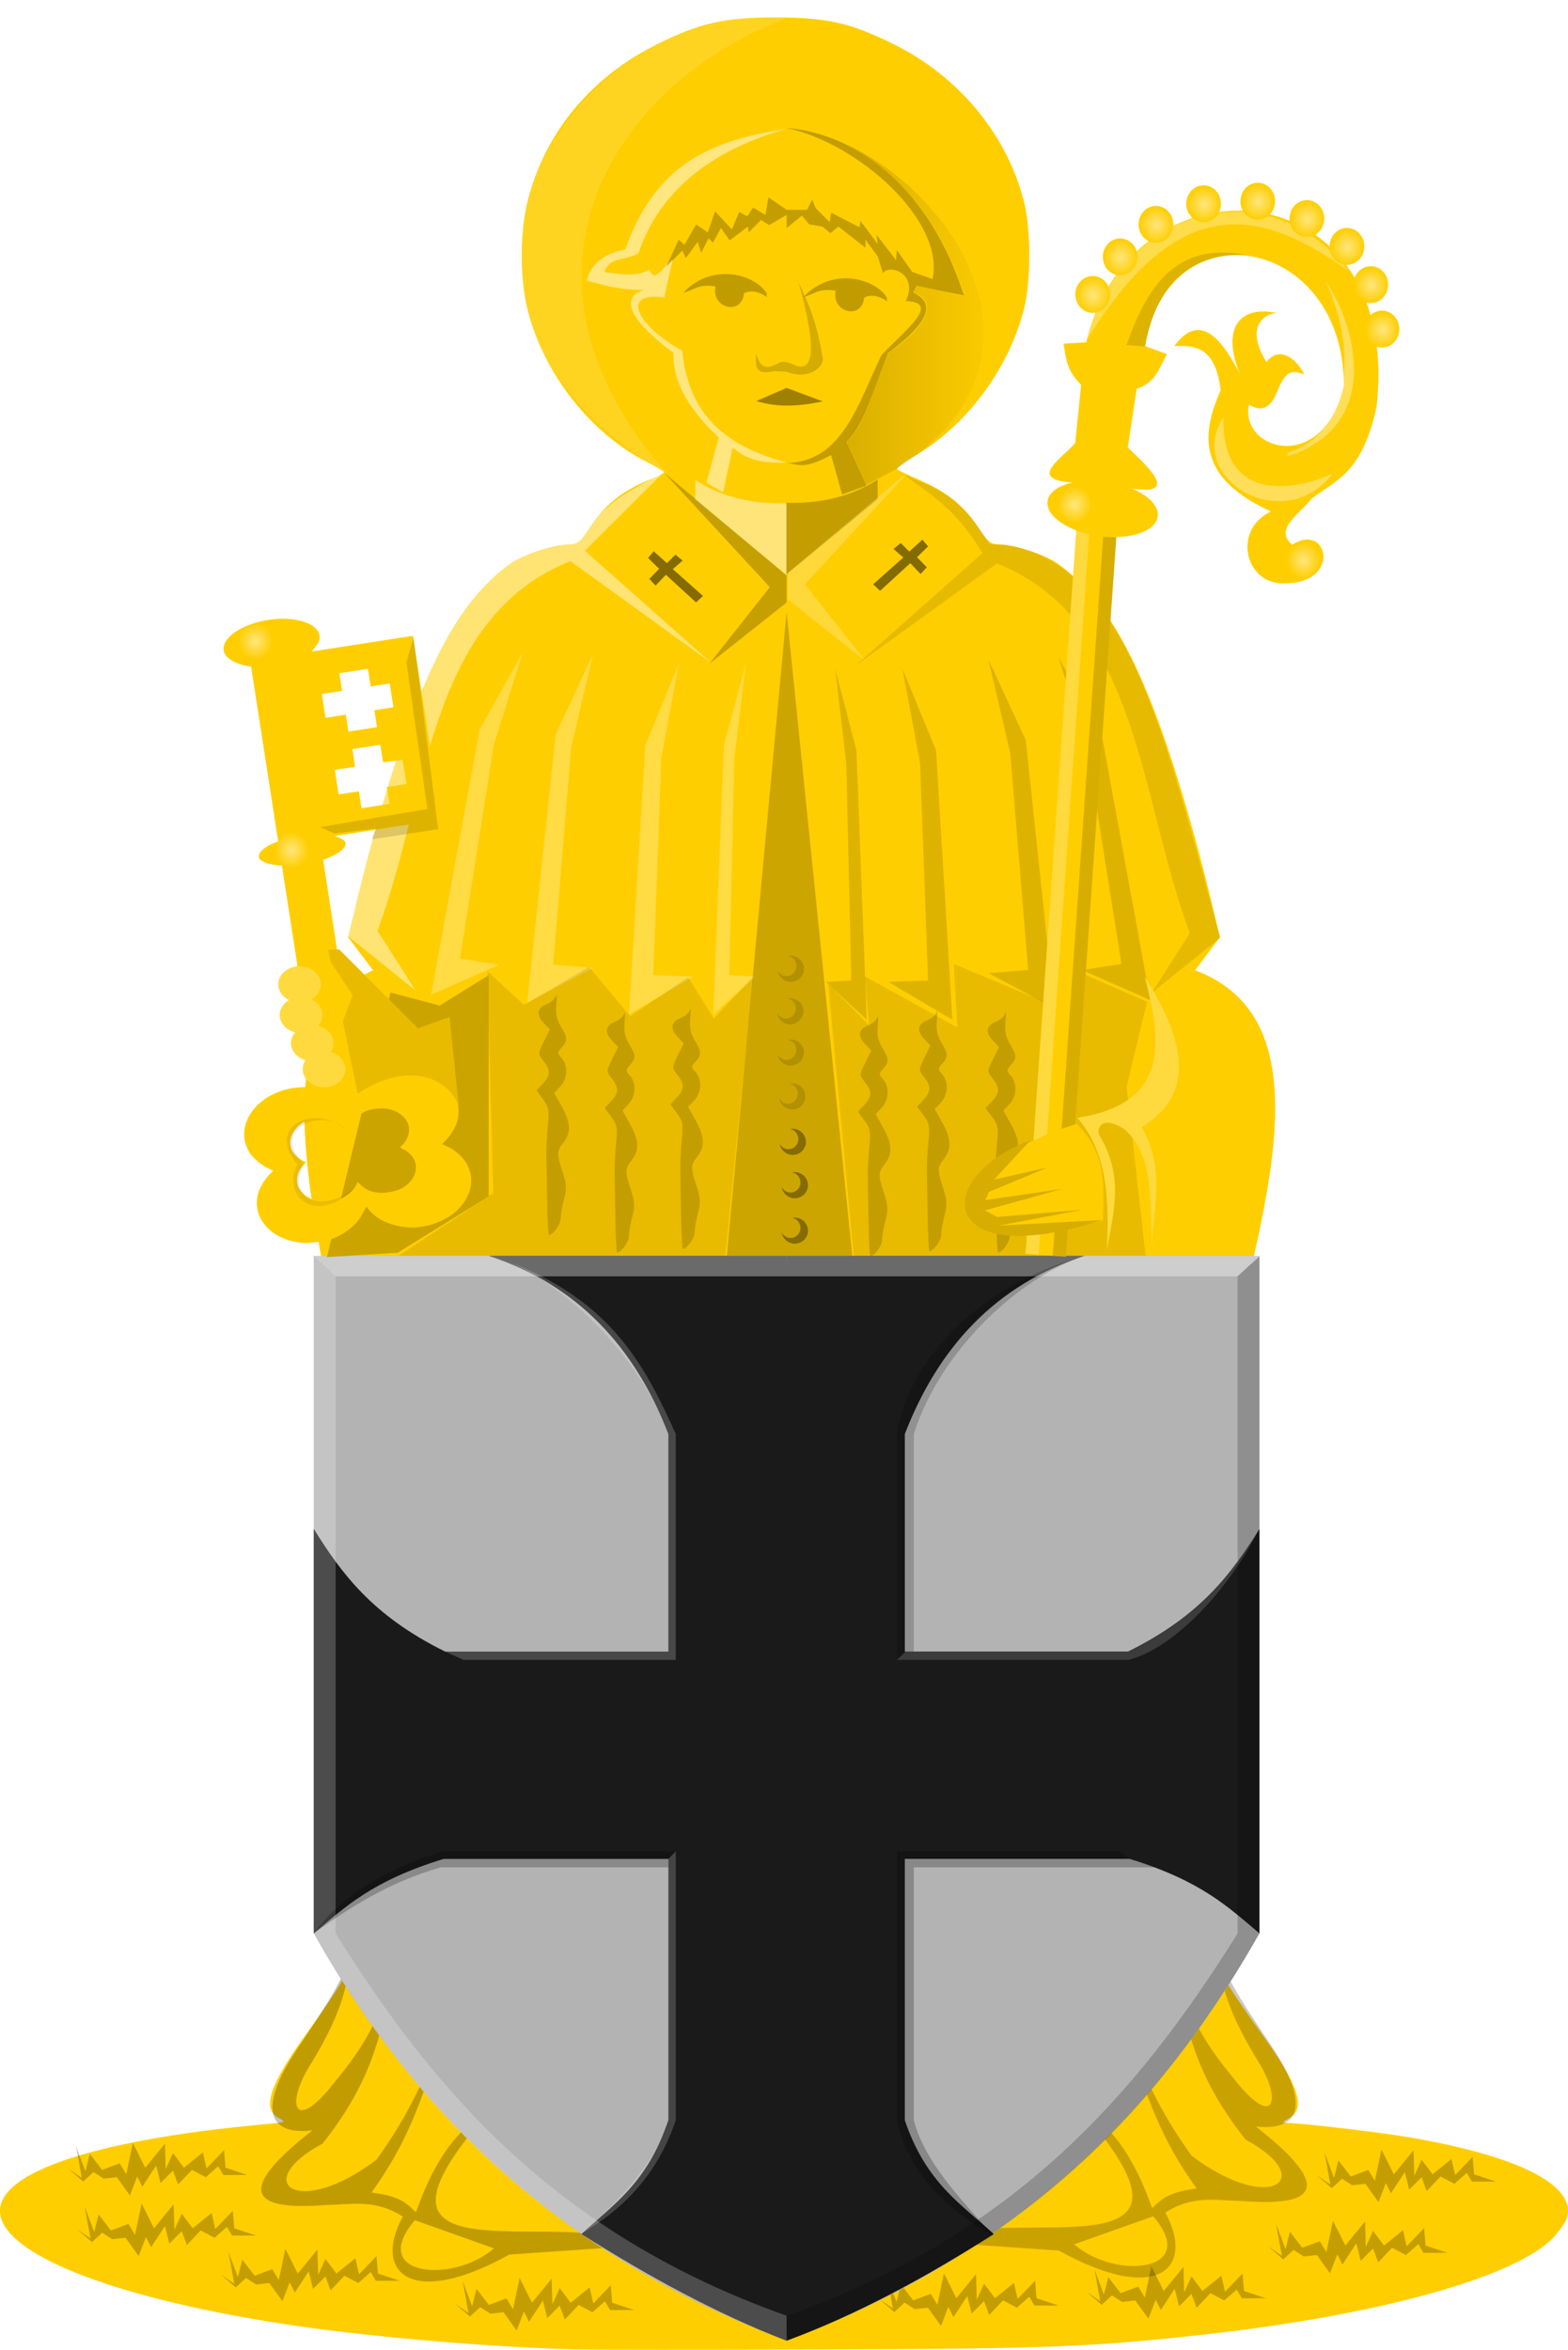 <?xml version="1.0" encoding="UTF-8" standalone="no"?>
<!-- Created with Inkscape (http://www.inkscape.org/) -->

<svg
   xmlns:dc="http://purl.org/dc/elements/1.1/"
   xmlns:cc="http://creativecommons.org/ns#"
   xmlns:rdf="http://www.w3.org/1999/02/22-rdf-syntax-ns#"
   xmlns:svg="http://www.w3.org/2000/svg"
   xmlns="http://www.w3.org/2000/svg"
   xmlns:xlink="http://www.w3.org/1999/xlink"
   xmlns:sodipodi="http://sodipodi.sourceforge.net/DTD/sodipodi-0.dtd"
   xmlns:inkscape="http://www.inkscape.org/namespaces/inkscape"
   width="542.687"
   height="812.852"
   id="svg5230"
   version="1.1"
   inkscape:version="0.48.4 r9939"
   sodipodi:docname="Nieuw document 38">
  <defs
     id="defs5232">
    <radialGradient
       r="6"
       fy="-465.013"
       fx="313.25"
       cy="-465.013"
       cx="313.25"
       gradientTransform="matrix(1,0,0,1.062,0,29.063)"
       gradientUnits="userSpaceOnUse"
       id="radialGradient5015-5"
       xlink:href="#linearGradient4557-41-5-4"
       inkscape:collect="always" />
    <linearGradient
       inkscape:collect="always"
       id="linearGradient4557-41-5-4">
      <stop
         style="stop-color:#ffffff;stop-opacity:1;"
         offset="0"
         id="stop4559-95-2-9" />
      <stop
         style="stop-color:#ffffff;stop-opacity:0;"
         offset="1"
         id="stop4561-5-3-0" />
    </linearGradient>
    <radialGradient
       r="6"
       fy="-465.013"
       fx="313.25"
       cy="-465.013"
       cx="313.25"
       gradientTransform="matrix(1,0,0,1.062,0,29.063)"
       gradientUnits="userSpaceOnUse"
       id="radialGradient5015"
       xlink:href="#linearGradient4557-41-5-0"
       inkscape:collect="always" />
    <linearGradient
       inkscape:collect="always"
       id="linearGradient4557-41-5-0">
      <stop
         style="stop-color:#ffffff;stop-opacity:1;"
         offset="0"
         id="stop4559-95-2-5" />
      <stop
         style="stop-color:#ffffff;stop-opacity:0;"
         offset="1"
         id="stop4561-5-3-9" />
    </linearGradient>
    <radialGradient
       r="6"
       fy="-465.013"
       fx="313.25"
       cy="-465.013"
       cx="313.25"
       gradientTransform="matrix(1,0,0,1.062,0,29.063)"
       gradientUnits="userSpaceOnUse"
       id="radialGradient4749-2"
       xlink:href="#linearGradient4557-41-5"
       inkscape:collect="always" />
    <linearGradient
       inkscape:collect="always"
       id="linearGradient4557-41-5">
      <stop
         style="stop-color:#ffffff;stop-opacity:1;"
         offset="0"
         id="stop4559-95-2" />
      <stop
         style="stop-color:#ffffff;stop-opacity:0;"
         offset="1"
         id="stop4561-5-3" />
    </linearGradient>
    <radialGradient
       r="6"
       fy="-465.013"
       fx="313.25"
       cy="-465.013"
       cx="313.25"
       gradientTransform="matrix(1,0,0,1.062,0,29.063)"
       gradientUnits="userSpaceOnUse"
       id="radialGradient4749"
       xlink:href="#linearGradient4557-41-4"
       inkscape:collect="always" />
    <linearGradient
       inkscape:collect="always"
       id="linearGradient4557-41-4">
      <stop
         style="stop-color:#ffffff;stop-opacity:1;"
         offset="0"
         id="stop4559-95-0" />
      <stop
         style="stop-color:#ffffff;stop-opacity:0;"
         offset="1"
         id="stop4561-5-8" />
    </linearGradient>
    <radialGradient
       inkscape:collect="always"
       xlink:href="#linearGradient4557-41"
       id="radialGradient4563-4"
       cx="313.25"
       cy="-465.013"
       fx="313.25"
       fy="-465.013"
       r="6"
       gradientTransform="matrix(1,0,0,1.062,0,29.063)"
       gradientUnits="userSpaceOnUse" />
    <linearGradient
       inkscape:collect="always"
       id="linearGradient4557-41">
      <stop
         style="stop-color:#ffffff;stop-opacity:1;"
         offset="0"
         id="stop4559-95" />
      <stop
         style="stop-color:#ffffff;stop-opacity:0;"
         offset="1"
         id="stop4561-5" />
    </linearGradient>
    <radialGradient
       inkscape:collect="always"
       xlink:href="#linearGradient4557-50"
       id="radialGradient4563-3"
       cx="313.25"
       cy="-465.013"
       fx="313.25"
       fy="-465.013"
       r="6"
       gradientTransform="matrix(1,0,0,1.062,0,29.063)"
       gradientUnits="userSpaceOnUse" />
    <linearGradient
       inkscape:collect="always"
       id="linearGradient4557-50">
      <stop
         style="stop-color:#ffffff;stop-opacity:1;"
         offset="0"
         id="stop4559-76" />
      <stop
         style="stop-color:#ffffff;stop-opacity:0;"
         offset="1"
         id="stop4561-7" />
    </linearGradient>
    <radialGradient
       inkscape:collect="always"
       xlink:href="#linearGradient4557-14"
       id="radialGradient4563-72"
       cx="313.25"
       cy="-465.013"
       fx="313.25"
       fy="-465.013"
       r="6"
       gradientTransform="matrix(1,0,0,1.062,0,29.063)"
       gradientUnits="userSpaceOnUse" />
    <linearGradient
       inkscape:collect="always"
       id="linearGradient4557-14">
      <stop
         style="stop-color:#ffffff;stop-opacity:1;"
         offset="0"
         id="stop4559-9" />
      <stop
         style="stop-color:#ffffff;stop-opacity:0;"
         offset="1"
         id="stop4561-90" />
    </linearGradient>
    <radialGradient
       inkscape:collect="always"
       xlink:href="#linearGradient4557-15"
       id="radialGradient4563-55"
       cx="313.25"
       cy="-465.013"
       fx="313.25"
       fy="-465.013"
       r="6"
       gradientTransform="matrix(1,0,0,1.062,0,29.063)"
       gradientUnits="userSpaceOnUse" />
    <linearGradient
       inkscape:collect="always"
       id="linearGradient4557-15">
      <stop
         style="stop-color:#ffffff;stop-opacity:1;"
         offset="0"
         id="stop4559-5" />
      <stop
         style="stop-color:#ffffff;stop-opacity:0;"
         offset="1"
         id="stop4561-84" />
    </linearGradient>
    <radialGradient
       inkscape:collect="always"
       xlink:href="#linearGradient4557-4"
       id="radialGradient4563-6"
       cx="313.25"
       cy="-465.013"
       fx="313.25"
       fy="-465.013"
       r="6"
       gradientTransform="matrix(1,0,0,1.062,0,29.063)"
       gradientUnits="userSpaceOnUse" />
    <linearGradient
       inkscape:collect="always"
       id="linearGradient4557-4">
      <stop
         style="stop-color:#ffffff;stop-opacity:1;"
         offset="0"
         id="stop4559-68" />
      <stop
         style="stop-color:#ffffff;stop-opacity:0;"
         offset="1"
         id="stop4561-9" />
    </linearGradient>
    <radialGradient
       inkscape:collect="always"
       xlink:href="#linearGradient4557-5"
       id="radialGradient4563-5"
       cx="313.25"
       cy="-465.013"
       fx="313.25"
       fy="-465.013"
       r="6"
       gradientTransform="matrix(1,0,0,1.062,0,29.063)"
       gradientUnits="userSpaceOnUse" />
    <linearGradient
       inkscape:collect="always"
       id="linearGradient4557-5">
      <stop
         style="stop-color:#ffffff;stop-opacity:1;"
         offset="0"
         id="stop4559-2" />
      <stop
         style="stop-color:#ffffff;stop-opacity:0;"
         offset="1"
         id="stop4561-1" />
    </linearGradient>
    <radialGradient
       inkscape:collect="always"
       xlink:href="#linearGradient4557-9"
       id="radialGradient4563-8"
       cx="313.25"
       cy="-465.013"
       fx="313.25"
       fy="-465.013"
       r="6"
       gradientTransform="matrix(1,0,0,1.062,0,29.063)"
       gradientUnits="userSpaceOnUse" />
    <linearGradient
       inkscape:collect="always"
       id="linearGradient4557-9">
      <stop
         style="stop-color:#ffffff;stop-opacity:1;"
         offset="0"
         id="stop4559-0" />
      <stop
         style="stop-color:#ffffff;stop-opacity:0;"
         offset="1"
         id="stop4561-00" />
    </linearGradient>
    <radialGradient
       inkscape:collect="always"
       xlink:href="#linearGradient4557-1"
       id="radialGradient4563-78"
       cx="313.25"
       cy="-465.013"
       fx="313.25"
       fy="-465.013"
       r="6"
       gradientTransform="matrix(1,0,0,1.062,0,29.063)"
       gradientUnits="userSpaceOnUse" />
    <linearGradient
       inkscape:collect="always"
       id="linearGradient4557-1">
      <stop
         style="stop-color:#ffffff;stop-opacity:1;"
         offset="0"
         id="stop4559-6" />
      <stop
         style="stop-color:#ffffff;stop-opacity:0;"
         offset="1"
         id="stop4561-0" />
    </linearGradient>
    <radialGradient
       inkscape:collect="always"
       xlink:href="#linearGradient4557-6"
       id="radialGradient4563-7"
       cx="313.25"
       cy="-465.013"
       fx="313.25"
       fy="-465.013"
       r="6"
       gradientTransform="matrix(1,0,0,1.062,0,29.063)"
       gradientUnits="userSpaceOnUse" />
    <linearGradient
       inkscape:collect="always"
       id="linearGradient4557-6">
      <stop
         style="stop-color:#ffffff;stop-opacity:1;"
         offset="0"
         id="stop4559-7" />
      <stop
         style="stop-color:#ffffff;stop-opacity:0;"
         offset="1"
         id="stop4561-8" />
    </linearGradient>
    <filter
       color-interpolation-filters="sRGB"
       inkscape:collect="always"
       id="filter4430">
      <feGaussianBlur
         inkscape:collect="always"
         stdDeviation="2.507"
         id="feGaussianBlur4432" />
    </filter>
    <linearGradient
       inkscape:collect="always"
       xlink:href="#linearGradient4400"
       id="linearGradient4406"
       x1="-827.315"
       y1="125.863"
       x2="-751.821"
       y2="125.863"
       gradientUnits="userSpaceOnUse"
       gradientTransform="translate(1151.075,22.681)" />
    <linearGradient
       inkscape:collect="always"
       id="linearGradient4400">
      <stop
         style="stop-color:#000000;stop-opacity:1;"
         offset="0"
         id="stop4402" />
      <stop
         style="stop-color:#000000;stop-opacity:0;"
         offset="1"
         id="stop4404" />
    </linearGradient>
  </defs>
  <sodipodi:namedview
     id="base"
     pagecolor="#ffffff"
     bordercolor="#666666"
     borderopacity="1.0"
     inkscape:pageopacity="0.0"
     inkscape:pageshadow="2"
     inkscape:zoom="0.49497475"
     inkscape:cx="381.04372"
     inkscape:cy="253.06591"
     inkscape:document-units="px"
     inkscape:current-layer="layer1"
     showgrid="false"
     fit-margin-top="0"
     fit-margin-left="0"
     fit-margin-right="0"
     fit-margin-bottom="0"
     inkscape:window-width="1600"
     inkscape:window-height="837"
     inkscape:window-x="-8"
     inkscape:window-y="-8"
     inkscape:window-maximized="1" />
  <g
     inkscape:label="Laag 1"
     inkscape:groupmode="layer"
     id="layer1"
     transform="translate(-51.514,-43.079)">
    <path
       style="fill:#ffce00;fill-opacity:1"
       d="m 250.861,855.816 c -31.139,-0.806 -73.965,-4.549 -102,-8.914 -56.223,-8.755 -93.581,-22.951 -97.079,-36.89 -3.663,-14.593 30.396,-26.54 91.522,-32.104 7.025,-0.639 7.298,-0.753 4.866,-2.028 -6.23,-3.264 -3.559,-11.347 9.911,-30 4.406,-6.101 9.187,-13.1 10.626,-15.555 l 2.616,-4.464 4.649,-173.566 c -7.133,-64.959 -41.747,-152.403 4.649,-173.566 l -4.32,-5.721 -4.319,-5.721 3.297,-13.658 c 4.378,-18.133 10.388,-39.137 15.066,-52.658 11.656,-33.681 22.442,-51.739 37.431,-62.667 4.435,-3.233 14.992,-6.798 20.44,-6.902 3.335,-0.064 3.99,-0.595 7.707,-6.25 4.707,-7.161 10.877,-12.148 19.398,-15.68 3.317,-1.375 6.031,-2.725 6.032,-3 3e-4,-0.275 -2.847,-1.972 -6.328,-3.772 -19.107,-9.879 -35.005,-30.065 -40.74,-51.728 -2.938,-11.095 -2.938,-27.905 0,-39 6.191,-23.384 21.875,-42.221 44.576,-53.536 14.832,-7.393 23.759,-9.4 41.5,-9.33 17.538,0.07 25.605,1.919 40.5,9.285 22.578,11.165 39.216,31.306 45.088,54.581 2.405,9.533 2.391,27.563 -0.029,37 -5.344,20.842 -19.891,40.352 -37.958,50.907 -3.678,2.149 -6.331,4.206 -5.894,4.572 0.436,0.366 3.824,1.982 7.527,3.593 9.436,4.103 15.477,8.92 20.203,16.109 3.717,5.655 4.373,6.186 7.707,6.25 5.449,0.104 16.006,3.669 20.441,6.902 14.779,10.775 25.848,29.117 36.914,61.167 5.176,14.99 11.089,35.542 15.584,54.158 l 3.297,13.658 -4.319,5.721 -4.319,5.721 c 55.288,20.654 12.146,109.451 4.651,173.571 l 4.651,173.571 2.613,4.459 c 1.437,2.453 6.218,9.45 10.623,15.551 13.523,18.725 16.126,26.673 9.854,30.08 -2.276,1.237 -2.363,1.439 -0.634,1.491 6.192,0.185 32.002,3.229 42.351,4.995 37.678,6.429 57.524,16.424 54.728,27.565 -0.356,1.418 -2.465,4.551 -4.688,6.962 -12.526,13.589 -59.811,26.83 -119.892,33.573 -39.372,4.419 -55.386,5.054 -133.5,5.296 -41.25,0.128 -79.5,0.116 -85,-0.026 z"
       id="path3811"
       inkscape:connector-curvature="0"
       sodipodi:nodetypes="csssssscccccssscsscssssssscscsssssscccccssssscssscc" />
    <path
       style="fill:#ffffff;fill-opacity:0.476;stroke:none"
       d="m 292.147,209.15 0,6.786 31.614,26.071 0,-24.821 c -14.398,0.355 -23.843,-3.183 -31.614,-8.036 z"
       id="path3813"
       inkscape:connector-curvature="0"
       sodipodi:nodetypes="ccccc" />
    <path
       style="fill:#000000;fill-opacity:0.231;stroke:none"
       d="m 355.275,208.972 0,6.786 -31.614,26.071 0,-24.821 c 14.398,0.355 23.843,-3.183 31.614,-8.036 z"
       id="path3813-0"
       inkscape:connector-curvature="0"
       sodipodi:nodetypes="ccccc" />
    <path
       style="fill:#000000;fill-opacity:0.226;stroke:none"
       d="m 281.334,206.564 36.618,39.648 -20.961,26.517 26.769,-21.213 0,-9.344 z"
       id="path3833"
       inkscape:connector-curvature="0" />
    <path
       style="fill:#ffffff;fill-opacity:0.226;stroke:none"
       d="m 366.692,205.554 -36.618,39.648 20.961,26.517 -26.769,-21.213 0,-9.344 z"
       id="path3833-9"
       inkscape:connector-curvature="0" />
    <path
       style="fill:#ffffff;fill-opacity:0.453;stroke:none"
       d="m 281.334,206.312 c -9.828,5.994 -19.336,8.474 -30.052,24.244 -49.351,0.347 -63.052,72.596 -79.671,136.095 l 23.75,19.107 -13.214,-20.714 c 17.592,-46.532 17.257,-108.083 66.786,-127.857 l 48.929,35.357 -43.929,-38.929 z"
       id="path3853"
       inkscape:connector-curvature="0"
       sodipodi:nodetypes="ccccccccc" />
    <path
       style="fill:#000000;fill-opacity:0.099;stroke:none"
       d="m 364.135,207.124 c 9.337,4.358 18.426,5.44 30.052,24.244 47.812,0.347 61.737,72.596 79.671,136.095 l -23.75,19.107 13.214,-20.714 C 445.731,319.323 446.066,257.772 396.537,237.998 l -48.929,35.357 43.929,-38.929 c -9.134,-15.461 -18.268,-20.455 -27.402,-27.303 z"
       id="path3853-4"
       inkscape:connector-curvature="0"
       sodipodi:nodetypes="ccccccccc" />
    <path
       style="fill:#000000;fill-opacity:0.481;stroke:none"
       d="m 277.772,233.793 -1.964,2.321 3.839,3.75 -3.393,3.482 2.143,2.321 3.571,-3.75 10.446,9.554 2.411,-2.232 -10.446,-9.286 3.393,-2.946 -2.5,-2.054 -2.946,2.946 z"
       id="path3873"
       inkscape:connector-curvature="0" />
    <path
       style="fill:#000000;fill-opacity:0.481;stroke:none"
       d="m 370.763,229.775 1.964,2.321 -3.839,3.75 3.393,3.482 -2.143,2.321 -3.571,-3.75 -10.446,9.554 -2.411,-2.232 10.446,-9.286 -3.393,-2.946 2.5,-2.054 2.946,2.946 z"
       id="path3873-8"
       inkscape:connector-curvature="0" />
    <path
       style="fill:#ffffff;fill-opacity:0.269;stroke:none"
       d="m 232.504,268.615 -15,26.786 -16.786,91.786 23.571,-10.357 -13.571,-2.143 11.786,-74.286 z"
       id="path3893"
       inkscape:connector-curvature="0" />
    <path
       style="fill:#ffffff;fill-opacity:0.269;stroke:none"
       d="m 256.757,269.374 -12.946,27.836 -9.846,92.787 22.727,-12.098 -13.694,-1.118 6.174,-74.961 z"
       id="path3893-8"
       inkscape:connector-curvature="0"
       inkscape:transform-center-x="2.1428571"
       inkscape:transform-center-y="13.571429" />
    <path
       style="fill:#ffffff;fill-opacity:0.269;stroke:none"
       d="m 286.518,272.492 -11.674,28.394 -5.639,93.137 22.157,-13.113 -13.731,-0.497 2.777,-75.164 z"
       id="path3893-2"
       inkscape:connector-curvature="0" />
    <path
       style="fill:#ffffff;fill-opacity:0.269;stroke:none"
       d="m 309.692,272.485 -7.665,28.403 -3.66,93.142 14.57,-13.132 -9.034,-0.486 1.787,-75.166 z"
       id="path3893-4"
       inkscape:connector-curvature="0" />
    <path
       style="fill:#000000;fill-opacity:0.132;stroke:none"
       d="m 417.845,270.46 15,26.786 16.786,91.786 -23.571,-10.357 13.571,-2.143 -11.786,-74.286 z"
       id="path3893-5"
       inkscape:connector-curvature="0" />
    <path
       style="fill:#000000;fill-opacity:0.132;stroke:none"
       d="m 393.592,271.22 12.946,27.836 9.846,92.787 -22.727,-12.098 13.694,-1.118 -6.174,-74.961 z"
       id="path3893-8-1"
       inkscape:connector-curvature="0"
       inkscape:transform-center-x="-2.1428571"
       inkscape:transform-center-y="13.571429" />
    <path
       style="fill:#000000;fill-opacity:0.132;stroke:none"
       d="m 363.832,274.338 11.674,28.394 5.639,93.137 -22.157,-13.113 13.731,-0.497 -2.777,-75.164 z"
       id="path3893-2-7"
       inkscape:connector-curvature="0" />
    <path
       style="fill:#000000;fill-opacity:0.132;stroke:none"
       d="m 340.545,274.331 7.399,28.403 3.533,93.142 -14.065,-13.132 8.72,-0.486 -1.725,-75.166 z"
       id="path3893-4-1"
       inkscape:connector-curvature="0" />
    <path
       style="fill:#000000;fill-opacity:0.203;stroke:none"
       d="m 303.052,477.538 20.708,-222.739 22.728,222.739 c 0,0 -86.873,0 -43.437,0 z"
       id="path3959"
       inkscape:connector-curvature="0" />
    <path
       style="fill:#000000;fill-opacity:0.132"
       d="m 324.4,382.664 c -1.041,-0.199 -1.867,-0.661 -2.577,-1.442 -0.449,-0.494 -0.719,-0.941 -0.917,-1.521 -0.135,-0.393 -0.23,-0.779 -0.193,-0.779 0.008,0 0.091,0.121 0.182,0.269 0.091,0.148 0.333,0.432 0.538,0.631 0.678,0.66 1.584,1 2.503,0.94 0.915,-0.06 1.632,-0.4 2.27,-1.076 1.002,-1.062 1.251,-2.578 0.642,-3.904 -0.428,-0.932 -1.28,-1.668 -2.196,-1.897 -0.148,-0.037 -0.27,-0.083 -0.27,-0.101 0,-0.019 0.123,-0.05 0.273,-0.069 0.914,-0.115 1.884,0.074 2.751,0.536 1.064,0.568 1.904,1.638 2.23,2.841 0.095,0.35 0.118,0.573 0.118,1.119 0,0.546 -0.024,0.77 -0.118,1.119 -0.326,1.203 -1.166,2.273 -2.23,2.841 -0.948,0.506 -2.014,0.68 -3.006,0.491 z"
       id="path4001-2"
       inkscape:connector-curvature="0" />
    <path
       style="fill:#000000;fill-opacity:0.132"
       d="m 324.174,397.353 c -1.041,-0.199 -1.867,-0.661 -2.577,-1.442 -0.449,-0.494 -0.719,-0.941 -0.917,-1.521 -0.135,-0.393 -0.23,-0.779 -0.193,-0.779 0.008,0 0.091,0.121 0.182,0.269 0.091,0.148 0.333,0.432 0.538,0.631 0.678,0.66 1.584,1 2.503,0.94 0.915,-0.06 1.632,-0.4 2.27,-1.076 1.002,-1.062 1.251,-2.578 0.642,-3.904 -0.428,-0.932 -1.28,-1.668 -2.196,-1.897 -0.148,-0.037 -0.27,-0.083 -0.27,-0.101 0,-0.019 0.123,-0.05 0.273,-0.069 0.914,-0.115 1.884,0.074 2.751,0.536 1.064,0.568 1.904,1.638 2.23,2.841 0.095,0.35 0.118,0.573 0.118,1.119 0,0.546 -0.024,0.77 -0.118,1.119 -0.326,1.203 -1.166,2.273 -2.23,2.841 -0.948,0.506 -2.014,0.68 -3.006,0.491 z"
       id="path4001-2-7"
       inkscape:connector-curvature="0" />
    <path
       style="fill:#000000;fill-opacity:0.132"
       d="m 324.353,411.639 c -1.041,-0.199 -1.867,-0.661 -2.577,-1.442 -0.449,-0.494 -0.719,-0.941 -0.917,-1.521 -0.135,-0.393 -0.23,-0.779 -0.193,-0.779 0.008,0 0.091,0.121 0.182,0.269 0.091,0.148 0.333,0.432 0.538,0.631 0.678,0.66 1.584,1 2.503,0.94 0.915,-0.06 1.632,-0.4 2.27,-1.076 1.002,-1.062 1.251,-2.578 0.642,-3.904 -0.428,-0.932 -1.28,-1.668 -2.196,-1.897 -0.148,-0.037 -0.27,-0.083 -0.27,-0.101 0,-0.019 0.123,-0.05 0.273,-0.069 0.914,-0.115 1.884,0.074 2.751,0.536 1.064,0.568 1.904,1.638 2.23,2.841 0.095,0.35 0.118,0.573 0.118,1.119 0,0.546 -0.024,0.77 -0.118,1.119 -0.326,1.203 -1.166,2.273 -2.23,2.841 -0.948,0.506 -2.014,0.68 -3.006,0.491 z"
       id="path4001-2-6"
       inkscape:connector-curvature="0" />
    <path
       style="fill:#000000;fill-opacity:0.132"
       d="m 324.889,426.818 c -1.041,-0.199 -1.867,-0.661 -2.577,-1.442 -0.449,-0.494 -0.719,-0.941 -0.917,-1.521 -0.135,-0.393 -0.23,-0.779 -0.193,-0.779 0.008,0 0.091,0.121 0.182,0.269 0.091,0.148 0.333,0.432 0.538,0.631 0.678,0.66 1.584,1 2.503,0.94 0.915,-0.06 1.632,-0.4 2.27,-1.076 1.002,-1.062 1.251,-2.578 0.642,-3.904 -0.428,-0.932 -1.28,-1.668 -2.196,-1.897 -0.148,-0.037 -0.27,-0.083 -0.27,-0.101 0,-0.019 0.123,-0.05 0.273,-0.069 0.914,-0.115 1.884,0.074 2.751,0.536 1.064,0.568 1.904,1.638 2.23,2.841 0.095,0.35 0.118,0.573 0.118,1.119 0,0.546 -0.024,0.77 -0.118,1.119 -0.326,1.203 -1.166,2.273 -2.23,2.841 -0.948,0.506 -2.014,0.68 -3.006,0.491 z"
       id="path4001-2-1"
       inkscape:connector-curvature="0" />
    <path
       style="fill:#000000;fill-opacity:0.349"
       d="m 325.067,442.532 c -1.041,-0.199 -1.867,-0.661 -2.577,-1.442 -0.449,-0.494 -0.719,-0.941 -0.917,-1.521 -0.135,-0.393 -0.23,-0.779 -0.193,-0.779 0.008,0 0.091,0.121 0.182,0.269 0.091,0.148 0.333,0.432 0.538,0.631 0.678,0.66 1.584,1 2.503,0.94 0.915,-0.06 1.632,-0.4 2.27,-1.076 1.002,-1.062 1.251,-2.578 0.642,-3.904 -0.428,-0.932 -1.28,-1.668 -2.196,-1.897 -0.148,-0.037 -0.27,-0.083 -0.27,-0.101 0,-0.019 0.123,-0.05 0.273,-0.069 0.914,-0.115 1.884,0.074 2.751,0.536 1.064,0.568 1.904,1.638 2.23,2.841 0.095,0.35 0.118,0.573 0.118,1.119 0,0.546 -0.024,0.77 -0.118,1.119 -0.326,1.203 -1.166,2.273 -2.23,2.841 -0.948,0.506 -2.014,0.68 -3.006,0.491 z"
       id="path4001-2-4"
       inkscape:connector-curvature="0" />
    <path
       style="fill:#000000;fill-opacity:0.349"
       d="m 325.782,457.532 c -1.041,-0.199 -1.867,-0.661 -2.577,-1.442 -0.449,-0.494 -0.719,-0.941 -0.917,-1.521 -0.135,-0.393 -0.23,-0.779 -0.193,-0.779 0.008,0 0.091,0.121 0.182,0.269 0.091,0.148 0.333,0.432 0.538,0.631 0.678,0.66 1.584,1 2.503,0.94 0.915,-0.06 1.632,-0.4 2.27,-1.076 1.002,-1.062 1.251,-2.578 0.642,-3.904 -0.428,-0.932 -1.28,-1.668 -2.196,-1.897 -0.148,-0.037 -0.27,-0.083 -0.27,-0.101 0,-0.019 0.123,-0.05 0.273,-0.069 0.914,-0.115 1.884,0.074 2.751,0.536 1.064,0.568 1.904,1.638 2.23,2.841 0.095,0.35 0.118,0.573 0.118,1.119 0,0.546 -0.024,0.77 -0.118,1.119 -0.326,1.203 -1.166,2.273 -2.23,2.841 -0.948,0.506 -2.014,0.68 -3.006,0.491 z"
       id="path4001-2-2"
       inkscape:connector-curvature="0" />
    <path
       style="fill:#000000;fill-opacity:0.349"
       d="m 325.782,473.246 c -1.041,-0.199 -1.867,-0.661 -2.577,-1.442 -0.449,-0.494 -0.719,-0.941 -0.917,-1.521 -0.135,-0.393 -0.23,-0.779 -0.193,-0.779 0.008,0 0.091,0.121 0.182,0.269 0.091,0.148 0.333,0.432 0.538,0.631 0.678,0.66 1.584,1 2.503,0.94 0.915,-0.06 1.632,-0.4 2.27,-1.076 1.002,-1.062 1.251,-2.578 0.642,-3.904 -0.428,-0.932 -1.28,-1.668 -2.196,-1.897 -0.148,-0.037 -0.27,-0.083 -0.27,-0.101 0,-0.019 0.123,-0.05 0.273,-0.069 0.914,-0.115 1.884,0.074 2.751,0.536 1.064,0.568 1.904,1.638 2.23,2.841 0.095,0.35 0.118,0.573 0.118,1.119 0,0.546 -0.024,0.77 -0.118,1.119 -0.326,1.203 -1.166,2.273 -2.23,2.841 -0.948,0.506 -2.014,0.68 -3.006,0.491 z"
       id="path4001-2-3"
       inkscape:connector-curvature="0" />
    <path
       style="fill:#000000;fill-opacity:0.09;stroke:none"
       d="m 220.22,379.048 2.02,76.772 -32.83,21.718 258.599,0 -6.566,-58.589 7.071,-29.294 -32.325,-14.142 0.505,15.657 -35.103,-14.647 1.263,21.971 -32.072,-17.678 1.515,16.92 -14.142,-14.395 8.839,94.197 -44.447,0 9.596,-96.47 -13.568,14.332 -8.929,-14.286 -20,13.571 -14.286,-17.143 -22.5,13.214 z"
       id="path4074"
       inkscape:connector-curvature="0" />
    <path
       style="fill:#000000;fill-opacity:0.16"
       d="m 240.874,458.536 c -0.102,-6.463 -0.225,-13.551 -0.273,-15.751 -0.048,-2.2 0.187,-6.779 0.521,-10.175 0.532,-5.405 0.325,-6.558 -1.659,-9.242 l -2.267,-3.066 2.182,-2.323 c 2.693,-2.866 2.747,-4.706 0.231,-7.904 -1.938,-2.464 -1.937,-2.508 0.129,-6.684 l 2.08,-4.203 -2.255,-2.4 c -2.625,-2.794 -2.125,-5.125 1.388,-6.46 1.343,-0.511 2.69,-1.741 2.994,-2.735 0.304,-0.994 0.362,0.245 0.129,2.753 -0.309,3.327 0.105,5.429 1.531,7.774 2.383,3.919 2.427,4.987 0.3,7.337 -1.54,1.702 -1.54,1.956 0,3.657 2.287,2.527 2.071,7.1 -0.464,9.798 l -2.119,2.255 2.619,4.685 c 3.107,5.559 3.28,9.031 0.619,12.433 -2.4,3.069 -2.425,3.825 -0.334,10.217 1.384,4.231 1.468,5.831 0.5,9.452 -0.641,2.398 -1.166,5.408 -1.166,6.69 0,1.961 -2.659,5.639 -4.079,5.641 -0.232,4.3e-4 -0.505,-5.287 -0.607,-11.75 z"
       id="path4080"
       inkscape:connector-curvature="0" />
    <path
       style="fill:#000000;fill-opacity:0.16"
       d="m 264.498,464.628 c -0.102,-6.463 -0.225,-13.551 -0.273,-15.751 -0.048,-2.2 0.187,-6.779 0.521,-10.175 0.532,-5.405 0.325,-6.558 -1.659,-9.242 l -2.267,-3.066 2.182,-2.323 c 2.693,-2.866 2.747,-4.706 0.231,-7.904 -1.938,-2.464 -1.937,-2.508 0.129,-6.684 l 2.08,-4.203 -2.255,-2.4 c -2.625,-2.794 -2.125,-5.125 1.388,-6.46 1.343,-0.511 2.69,-1.741 2.994,-2.735 0.304,-0.994 0.362,0.245 0.129,2.753 -0.309,3.327 0.105,5.429 1.531,7.774 2.383,3.919 2.427,4.987 0.3,7.337 -1.54,1.702 -1.54,1.956 0,3.657 2.287,2.527 2.071,7.1 -0.464,9.798 l -2.119,2.255 2.619,4.685 c 3.107,5.559 3.28,9.031 0.619,12.433 -2.4,3.069 -2.425,3.825 -0.334,10.217 1.384,4.231 1.468,5.831 0.5,9.452 -0.641,2.398 -1.166,5.408 -1.166,6.69 0,1.961 -2.659,5.639 -4.079,5.641 -0.232,4.3e-4 -0.505,-5.287 -0.607,-11.75 z"
       id="path4080-2"
       inkscape:connector-curvature="0" />
    <path
       style="fill:#000000;fill-opacity:0.16"
       d="m 287.227,463.365 c -0.102,-6.463 -0.225,-13.551 -0.273,-15.751 -0.048,-2.2 0.187,-6.779 0.521,-10.175 0.532,-5.405 0.325,-6.558 -1.659,-9.242 l -2.267,-3.066 2.182,-2.323 c 2.693,-2.866 2.747,-4.706 0.231,-7.904 -1.938,-2.464 -1.937,-2.508 0.129,-6.684 l 2.08,-4.203 -2.255,-2.4 c -2.625,-2.794 -2.125,-5.125 1.388,-6.46 1.343,-0.511 2.69,-1.741 2.994,-2.735 0.304,-0.994 0.362,0.245 0.129,2.753 -0.309,3.327 0.105,5.429 1.531,7.774 2.383,3.919 2.427,4.987 0.3,7.337 -1.54,1.702 -1.54,1.956 0,3.657 2.287,2.527 2.071,7.1 -0.464,9.798 l -2.119,2.255 2.619,4.685 c 3.107,5.559 3.28,9.031 0.619,12.433 -2.4,3.069 -2.425,3.825 -0.334,10.217 1.384,4.231 1.468,5.831 0.5,9.452 -0.641,2.398 -1.166,5.408 -1.166,6.69 0,1.961 -2.659,5.639 -4.079,5.641 -0.232,4.3e-4 -0.505,-5.287 -0.607,-11.75 z"
       id="path4080-21"
       inkscape:connector-curvature="0" />
    <path
       style="fill:#000000;fill-opacity:0.16"
       d="m 352.129,465.89 c -0.102,-6.463 -0.225,-13.551 -0.273,-15.751 -0.048,-2.2 0.187,-6.779 0.521,-10.175 0.532,-5.405 0.325,-6.558 -1.659,-9.242 l -2.267,-3.066 2.182,-2.323 c 2.693,-2.866 2.747,-4.706 0.231,-7.904 -1.938,-2.464 -1.937,-2.508 0.129,-6.684 l 2.08,-4.203 -2.255,-2.4 c -2.625,-2.794 -2.125,-5.125 1.388,-6.46 1.343,-0.511 2.69,-1.741 2.994,-2.735 0.304,-0.994 0.362,0.245 0.129,2.753 -0.309,3.327 0.105,5.429 1.531,7.774 2.383,3.919 2.427,4.987 0.3,7.337 -1.54,1.702 -1.54,1.956 0,3.657 2.287,2.527 2.071,7.1 -0.464,9.798 l -2.119,2.255 2.619,4.685 c 3.107,5.559 3.28,9.031 0.619,12.433 -2.4,3.069 -2.425,3.825 -0.334,10.217 1.384,4.231 1.468,5.831 0.5,9.452 -0.641,2.398 -1.166,5.408 -1.166,6.69 0,1.961 -2.659,5.639 -4.079,5.641 -0.232,4.3e-4 -0.505,-5.287 -0.607,-11.75 z"
       id="path4080-6"
       inkscape:connector-curvature="0" />
    <path
       style="fill:#000000;fill-opacity:0.16"
       d="m 372.585,464.122 c -0.102,-6.463 -0.225,-13.551 -0.273,-15.751 -0.048,-2.2 0.187,-6.779 0.521,-10.175 0.532,-5.405 0.325,-6.558 -1.659,-9.242 l -2.267,-3.066 2.182,-2.323 c 2.693,-2.866 2.747,-4.706 0.231,-7.904 -1.938,-2.464 -1.937,-2.508 0.129,-6.684 l 2.08,-4.203 -2.255,-2.4 c -2.625,-2.794 -2.125,-5.125 1.388,-6.46 1.343,-0.511 2.69,-1.741 2.994,-2.735 0.304,-0.994 0.362,0.245 0.129,2.753 -0.309,3.327 0.105,5.429 1.531,7.774 2.383,3.919 2.427,4.987 0.3,7.337 -1.54,1.702 -1.54,1.956 0,3.657 2.287,2.527 2.071,7.1 -0.464,9.798 l -2.119,2.255 2.619,4.685 c 3.107,5.559 3.28,9.031 0.619,12.433 -2.4,3.069 -2.425,3.825 -0.334,10.217 1.384,4.231 1.468,5.831 0.5,9.452 -0.641,2.398 -1.166,5.408 -1.166,6.69 0,1.961 -2.659,5.639 -4.079,5.641 -0.232,4.3e-4 -0.505,-5.287 -0.607,-11.75 z"
       id="path4080-8"
       inkscape:connector-curvature="0" />
    <path
       style="fill:#000000;fill-opacity:0.16"
       d="m 396.323,464.628 c -0.102,-6.463 -0.225,-13.551 -0.273,-15.751 -0.048,-2.2 0.187,-6.779 0.521,-10.175 0.532,-5.405 0.325,-6.558 -1.659,-9.242 l -2.267,-3.066 2.182,-2.323 c 2.693,-2.866 2.747,-4.706 0.231,-7.904 -1.938,-2.464 -1.937,-2.508 0.129,-6.684 l 2.08,-4.203 -2.255,-2.4 c -2.625,-2.794 -2.125,-5.125 1.388,-6.46 1.343,-0.511 2.69,-1.741 2.994,-2.735 0.304,-0.994 0.362,0.245 0.129,2.753 -0.309,3.327 0.105,5.429 1.531,7.774 2.383,3.919 2.427,4.987 0.3,7.337 -1.54,1.702 -1.54,1.956 0,3.657 2.287,2.527 2.071,7.1 -0.464,9.798 l -2.119,2.255 2.619,4.685 c 3.107,5.559 3.28,9.031 0.619,12.433 -2.4,3.069 -2.425,3.825 -0.334,10.217 1.384,4.231 1.468,5.831 0.5,9.452 -0.641,2.398 -1.166,5.408 -1.166,6.69 0,1.961 -2.659,5.639 -4.079,5.641 -0.232,4.3e-4 -0.505,-5.287 -0.607,-11.75 z"
       id="path4080-5"
       inkscape:connector-curvature="0" />
    <path
       style="fill:#ffffff;fill-opacity:0.495;stroke:none"
       d="m 295.981,210.1 4.293,-15.657 c -12.056,-11.343 -15.952,-20.802 -15.657,-29.294 -28.124,-20.849 -7.698,-22.95 -5.808,-21.971 -11.279,0.817 -17.512,-1.249 -24.244,-3.03 1.251,-5.385 5.402,-9.176 13.385,-10.859 11.361,-32.209 33.207,-37.899 55.811,-41.669 -22.775,6.503 -43.214,19.154 -51.265,43.058 -4.462,2.706 -10.276,1.164 -11.743,6.566 5.436,0.57 11.059,1.761 15.531,-0.884 1.872,5.308 5.311,-1.917 8.081,-3.788 l -2.941,13.42 c -15.359,-2.183 -9.534,9.736 6.224,18.399 1.736,17.525 10.203,32.015 36.113,38.638 -10.386,0.692 -14.867,-1.991 -18.688,-5.051 l -3.283,15.405 z"
       id="path4128"
       inkscape:connector-curvature="0"
       sodipodi:nodetypes="ccccccccccccccccc" />
    <path
       style="fill:#000000;fill-opacity:0.231;stroke:none"
       d="m 282.092,135.349 5.556,-5.556 1.263,2.525 4.041,-5.556 1.263,3.788 2.525,-5.051 1.515,1.515 2.778,-5.051 3.03,4.293 6.313,-4.798 0.253,2.02 4.293,-4.293 2.778,1.768 6.061,-3.536 0,4.546 5.303,-4.293 2.525,3.03 4.546,0.758 2.778,2.273 2.778,-2.273 9.344,7.324 0,-2.778 4.293,5.808 1.768,5.808 c 1.981,-3.368 12.494,-0.013 7.889,9.623 12.881,0.362 -1.082,10.791 -8.397,18.726 -8.057,16.445 -13.279,36.827 -32.827,37.311 3.872,0.211 5.28,2.639 15.405,-2.778 l 3.788,13.637 8.334,-3.03 -7.071,-15.152 c 6.754,-7.252 10.168,-19.514 14.395,-30.557 21.158,-15.558 11.761,-19.513 8.888,-21.265 l 1.213,-2.221 16.415,3.283 c -11.991,-37.028 -35.735,-54.933 -61.367,-57.831 24.877,5.206 54.934,32.226 50.508,52.275 l -7.071,-2.525 -5.303,-7.576 -0.253,3.536 -6.819,-8.839 0.505,3.283 -6.061,-8.081 -0.253,2.273 -9.849,-5.051 -0.505,3.283 -4.798,-4.798 -1.263,-3.03 -1.768,3.536 -7.071,0 -6.313,-4.293 -1.01,6.061 -4.293,-2.525 -2.02,3.03 -2.778,-1.515 -2.525,6.061 -5.808,-6.313 -2.525,7.324 -4.041,-2.778 -4.041,7.071 -2.02,-1.768 z"
       id="path4130"
       inkscape:connector-curvature="0"
       sodipodi:nodetypes="cccccccccccccccccccccccccccccccccccccccccccccccccccccccccccccc" />
    <path
       style="fill:#000000;fill-opacity:0.165;stroke:none"
       d="m 327.6,139.686 c 1.777,6.673 9.623,33.305 -0.496,29.903 -2.125,-0.765 -4.249,-2.208 -6.374,-0.756 -5.697,3.003 -6.452,-0.413 -7.512,-3.432 -0.03,3.494 -1.157,7.751 6.25,6.071 l 4.292,0.179 c 7.458,3.125 13.185,-1.687 12.493,-4.821 -2.242,-13.484 -5.529,-20.008 -8.75,-26.964 z"
       id="path4132"
       inkscape:connector-curvature="0"
       sodipodi:nodetypes="ccccccccc" />
    <path
       style="fill:#000000;fill-opacity:0.377;stroke:none"
       d="m 313.28,181.816 10.48,-4.546 12.501,4.672 c -7.173,1.421 -14.482,2.433 -22.981,-0.126 z"
       id="path4134"
       inkscape:connector-curvature="0"
       sodipodi:nodetypes="cccc" />
    <path
       style="fill:#000000;fill-opacity:0.245;stroke:none"
       d="m 316.816,144.44 c -4.33,-6.676 -19.02,-10.534 -28.789,-0.126 3.607,-0.788 5.107,-3.157 11.112,-2.147 -1.581,7.654 9.178,10.182 9.849,2.399 3.509,-1.978 8.058,1.173 7.955,1.389 z"
       id="path4136"
       inkscape:connector-curvature="0"
       sodipodi:nodetypes="cccccc" />
    <path
       style="fill:#000000;fill-opacity:0.245;stroke:none"
       d="m 358.421,145.918 c -4.33,-6.676 -19.02,-10.534 -28.789,-0.126 3.607,-0.788 5.107,-3.157 11.112,-2.147 -1.581,7.654 9.178,10.182 9.849,2.399 3.509,-1.978 8.058,1.173 7.955,1.389 z"
       id="path4136-7"
       inkscape:connector-curvature="0"
       sodipodi:nodetypes="cccccc" />
    <path
       style="fill:#000000;fill-opacity:0.245;stroke:none"
       d="m 171.228,717.449 c 3.257,4.786 -7.015,19.78 -17.369,35.25 -10.089,15.074 -13.226,29.433 5.753,27.379 -23.514,18.35 -25.265,28.267 5.051,25.759 8.471,-0.069 16.53,-2.203 26.264,4.041 -10.35,18.721 2.035,32.418 36.871,13.132 l 43.942,-3.03 c -24.901,-14.791 -106.691,15.421 -49.497,-47.982 -2.455,3.265 -15.897,5.424 -26.769,36.365 -2.907,-2.644 -4.73,-5.469 -15.405,-6.819 14.811,-20.492 17.705,-35.484 24.496,-52.275 -7.259,13.39 -10.097,23.342 -22.728,40.911 -27.271,20.671 -44,8.007 -18.688,-5.556 19.746,-24.939 19.644,-40.856 25.759,-59.599 -6.055,11.974 -6.699,20.469 -21.213,37.881 -14.462,18.766 -17.41,8.305 -8.952,-5.287 13.317,-21.401 14.542,-34.152 12.488,-40.17 z"
       id="path4156"
       inkscape:connector-curvature="0"
       sodipodi:nodetypes="cscccccccccccccsc" />
    <path
       style="fill:#ffce00;fill-opacity:1;stroke:none"
       d="m 195.092,811.141 27.4,9.723 c -14.483,12.467 -43.8,9.51 -27.4,-9.723 z"
       id="path4158"
       inkscape:connector-curvature="0"
       sodipodi:nodetypes="ccc" />
    <path
       style="fill:#000000;fill-opacity:0.212;stroke:none"
       d="m 474.525,716.066 c -3.257,4.786 7.015,19.78 17.369,35.25 10.089,15.074 13.226,29.433 -5.753,27.379 23.514,18.35 25.265,28.267 -5.051,25.759 -8.471,-0.069 -16.53,-2.203 -26.264,4.041 10.35,18.721 -2.035,32.418 -36.871,13.132 l -43.942,-3.03 c 24.901,-14.791 106.691,15.421 49.497,-47.982 2.455,3.265 15.897,5.424 26.769,36.365 2.907,-2.644 4.73,-5.469 15.405,-6.819 -14.811,-20.492 -17.705,-35.484 -24.496,-52.275 7.259,13.39 10.097,23.342 22.728,40.911 27.271,20.671 44,8.007 18.688,-5.556 -19.746,-24.939 -19.644,-40.856 -25.759,-59.599 6.055,11.974 6.699,20.469 21.213,37.881 14.462,18.766 17.41,8.305 8.952,-5.287 -13.317,-21.401 -14.542,-34.152 -12.488,-40.17 z"
       id="path4156-6"
       inkscape:connector-curvature="0"
       sodipodi:nodetypes="cscccccccccccccsc" />
    <path
       style="fill:#ffce00;fill-opacity:1;stroke:none"
       d="m 450.66,809.758 -27.4,9.723 c 14.483,12.467 43.8,9.51 27.4,-9.723 z"
       id="path4158-1"
       inkscape:connector-curvature="0"
       sodipodi:nodetypes="ccc" />
    <path
       style="fill:#000000;fill-opacity:0.231;stroke:none"
       d="m 82.839,817.454 -2.02,-11.112 3.283,8.839 1.515,-6.061 4.293,5.556 6.061,-2.273 2.273,3.788 2.273,-10.859 4.293,8.586 6.819,-8.334 0.253,8.839 2.525,-5.556 3.788,5.051 6.566,-5.303 1.263,5.556 6.061,-6.313 0.505,6.061 7.576,2.525 -8.334,0 -1.768,-3.03 -4.293,3.788 -4.798,-2.525 -4.798,5.051 -1.768,-4.798 -4.293,4.293 -1.515,-6.061 -4.798,7.324 -1.768,-3.536 -2.525,6.566 -4.546,-6.313 -4.546,0.505 -3.535,-2.273 -3.535,3.283 -5.303,-4.546 z"
       id="path4181"
       inkscape:connector-curvature="0" />
    <path
       style="fill:#000000;fill-opacity:0.231;stroke:none"
       d="m 132.589,833.112 -2.02,-11.112 3.283,8.839 1.515,-6.061 4.293,5.556 6.061,-2.273 2.273,3.788 2.273,-10.859 4.293,8.586 6.819,-8.334 0.253,8.839 2.525,-5.556 3.788,5.051 6.566,-5.303 1.263,5.556 6.061,-6.313 0.505,6.061 7.576,2.525 -8.334,0 -1.768,-3.03 -4.293,3.788 -4.798,-2.525 -4.798,5.051 -1.768,-4.798 -4.293,4.293 -1.515,-6.061 -4.798,7.324 -1.768,-3.536 -2.525,6.566 -4.546,-6.313 -4.546,0.505 -3.535,-2.273 -3.535,3.283 -5.303,-4.546 z"
       id="path4181-8"
       inkscape:connector-curvature="0" />
    <path
       style="fill:#000000;fill-opacity:0.231;stroke:none"
       d="m 213.654,843.213 -2.02,-11.112 3.283,8.839 1.515,-6.061 4.293,5.556 6.061,-2.273 2.273,3.788 2.273,-10.859 4.293,8.586 6.819,-8.334 0.253,8.839 2.525,-5.556 3.788,5.051 6.566,-5.303 1.263,5.556 6.061,-6.313 0.505,6.061 7.576,2.525 -8.334,0 -1.768,-3.03 -4.293,3.788 -4.798,-2.525 -4.798,5.051 -1.768,-4.798 -4.293,4.293 -1.515,-6.061 -4.798,7.324 -1.768,-3.536 -2.525,6.566 -4.546,-6.313 -4.546,0.505 -3.535,-2.273 -3.535,3.283 -5.303,-4.546 z"
       id="path4181-9"
       inkscape:connector-curvature="0" />
    <path
       style="fill:#000000;fill-opacity:0.231;stroke:none"
       d="m 79.809,796.494 -2.02,-11.112 3.283,8.839 1.515,-6.061 4.293,5.556 6.061,-2.273 2.273,3.788 2.273,-10.859 4.293,8.586 6.819,-8.334 0.253,8.839 2.525,-5.556 3.788,5.051 6.566,-5.303 1.263,5.556 6.061,-6.313 0.505,6.061 7.576,2.525 -8.334,0 -1.768,-3.03 -4.293,3.788 -4.798,-2.525 -4.798,5.051 -1.768,-4.798 -4.293,4.293 -1.515,-6.061 -4.798,7.324 -1.768,-3.536 -2.525,6.566 -4.546,-6.313 -4.546,0.505 -3.535,-2.273 -3.535,3.283 -5.303,-4.546 z"
       id="path4181-2"
       inkscape:connector-curvature="0" />
    <path
       style="fill:#000000;fill-opacity:0.231;stroke:none"
       d="m 360.526,841.645 -2.02,-11.112 3.283,8.839 1.515,-6.061 4.293,5.556 6.061,-2.273 2.273,3.788 2.273,-10.859 4.293,8.586 6.819,-8.334 0.253,8.839 2.525,-5.556 3.788,5.051 6.566,-5.303 1.263,5.556 6.061,-6.313 0.505,6.061 7.576,2.525 -8.334,0 -1.768,-3.03 -4.293,3.788 -4.798,-2.525 -4.798,5.051 -1.768,-4.798 -4.293,4.293 -1.515,-6.061 -4.798,7.324 -1.768,-3.536 -2.525,6.566 -4.546,-6.313 -4.546,0.505 -3.535,-2.273 -3.535,3.283 -5.303,-4.546 z"
       id="path4181-7"
       inkscape:connector-curvature="0" />
    <path
       style="fill:#000000;fill-opacity:0.231;stroke:none"
       d="m 432.312,839.145 -2.02,-11.112 3.283,8.839 1.515,-6.061 4.293,5.556 6.061,-2.273 2.273,3.788 2.273,-10.859 4.293,8.586 6.819,-8.334 0.253,8.839 2.525,-5.556 3.788,5.051 6.566,-5.303 1.263,5.556 6.061,-6.313 0.505,6.061 7.576,2.525 -8.334,0 -1.768,-3.03 -4.293,3.788 -4.798,-2.525 -4.798,5.051 -1.768,-4.798 -4.293,4.293 -1.515,-6.061 -4.798,7.324 -1.768,-3.536 -2.525,6.566 -4.546,-6.313 -4.546,0.505 -3.535,-2.273 -3.535,3.283 -5.303,-4.546 z"
       id="path4181-95"
       inkscape:connector-curvature="0" />
    <path
       style="fill:#000000;fill-opacity:0.231;stroke:none"
       d="m 495.169,823.431 -2.02,-11.112 3.283,8.839 1.515,-6.061 4.293,5.556 6.061,-2.273 2.273,3.788 2.273,-10.859 4.293,8.586 6.819,-8.334 0.253,8.839 2.525,-5.556 3.788,5.051 6.566,-5.303 1.263,5.556 6.061,-6.313 0.505,6.061 7.576,2.525 -8.334,0 -1.768,-3.03 -4.293,3.788 -4.798,-2.525 -4.798,5.051 -1.768,-4.798 -4.293,4.293 -1.515,-6.061 -4.798,7.324 -1.768,-3.536 -2.525,6.566 -4.546,-6.313 -4.546,0.505 -3.535,-2.273 -3.535,3.283 -5.303,-4.546 z"
       id="path4181-4"
       inkscape:connector-curvature="0" />
    <path
       style="fill:#000000;fill-opacity:0.231;stroke:none"
       d="m 511.954,798.788 -2.02,-11.112 3.283,8.839 1.515,-6.061 4.293,5.556 6.061,-2.273 2.273,3.788 2.273,-10.859 4.293,8.586 6.819,-8.334 0.253,8.839 2.525,-5.556 3.788,5.051 6.566,-5.303 1.263,5.556 6.061,-6.313 0.505,6.061 7.576,2.525 -8.334,0 -1.768,-3.03 -4.293,3.788 -4.798,-2.525 -4.798,5.051 -1.768,-4.798 -4.293,4.293 -1.515,-6.061 -4.798,7.324 -1.768,-3.536 -2.525,6.566 -4.546,-6.313 -4.546,0.505 -3.535,-2.273 -3.535,3.283 -5.303,-4.546 z"
       id="path4181-3"
       inkscape:connector-curvature="0" />
    <path
       style="fill:#b3b3b3;stroke:none"
       d="m 323.761,477.538 -163.645,0 0,234.355 c 28.479,50.611 75.132,107.735 163.645,140.916 l 11.617,-227.789 -11.617,-147.482 142.937,0 z"
       id="path4247"
       inkscape:connector-curvature="0"
       sodipodi:nodetypes="cccccccc" />
    <path
       style="fill:#1a1a1a;stroke:none"
       d="m 220.725,477.538 c 30.529,10.017 50.445,31.406 62.124,61.619 l 0,75.256 -77.277,0 c -25.31,-12.449 -36.039,-27.328 -45.457,-42.426 l 0,139.906 c 10.723,-8.974 19.931,-18.085 44.952,-25.759 l 77.782,0 0,90.409 c -7.375,21.815 -18.912,28.982 -30.103,39.352 22.723,14.471 46.487,27.44 71.014,36.915 L 335.882,649.264 323.761,477.538 z"
       id="path4263"
       inkscape:connector-curvature="0"
       sodipodi:nodetypes="cccccccccccccc" />
    <path
       style="fill:#b3b3b3;stroke:none"
       d="m 323.762,477.534 163.645,0 0,234.355 c -28.479,50.611 -75.132,107.735 -163.645,140.916 l 21.617,-238.392 -21.617,-136.88 -142.937,0 z"
       id="path4247-6"
       inkscape:connector-curvature="0"
       sodipodi:nodetypes="cccccccc" />
    <path
       style="fill:#1a1a1a;stroke:none"
       d="m 426.797,477.534 c -30.529,10.017 -50.445,31.406 -62.124,61.619 l 0,75.256 77.277,0 c 25.31,-12.449 36.039,-27.328 45.457,-42.426 l 0,139.906 c -10.723,-8.974 -19.931,-18.085 -44.952,-25.759 l -77.782,0 0,90.409 c 7.375,21.815 19.619,29.026 30.81,39.396 -23.608,14.977 -47.441,27.939 -71.721,36.87 l -10e-4,-203.546 10e-4,-171.726 z"
       id="path4263-0"
       inkscape:connector-curvature="0"
       sodipodi:nodetypes="cccccccccccccc" />
    <path
       style="fill:#ffffff;fill-opacity:0.222;stroke:none"
       d="m 160.116,477.538 7.551,7.071 0,227.284 c 33.941,54.172 75.957,103.845 156.094,132.279 l 0,8.637 C 239.496,819.532 195.326,773.202 160.116,711.893 z"
       id="path4376"
       inkscape:connector-curvature="0"
       sodipodi:nodetypes="ccccccc" />
    <path
       style="fill:#000000;fill-opacity:0.203;stroke:none"
       d="m 487.417,477.562 -7.551,7.071 0,227.284 C 445.926,766.089 403.909,815.762 323.773,844.196 l 0,8.637 c 84.265,-33.277 128.435,-79.608 163.645,-140.916 z"
       id="path4376-2"
       inkscape:connector-curvature="0"
       sodipodi:nodetypes="ccccccc" />
    <path
       style="fill:#ffffff;fill-opacity:0.349;stroke:none"
       d="m 160.116,477.538 7.551,7.071 312.034,0 8,-7.071 z"
       id="path4396"
       inkscape:connector-curvature="0" />
    <path
       style="opacity:0.202;fill:url(#linearGradient4406);fill-opacity:1;stroke:none"
       d="m 323.761,87.303 c 29.362,4.033 50.657,24.468 61.565,57.49 l -16.752,-2.866 -1.061,2.121 c 9.232,3.157 4.589,12.707 -9.281,21.655 -3.648,10.641 -6.9,21.482 -14.142,30.317 l 6.983,14.938 11.049,-5.834 C 429.021,162.549 369.006,90.702 323.761,87.303 z"
       id="path4398"
       inkscape:connector-curvature="0"
       sodipodi:nodetypes="ccccccccc" />
    <path
       style="fill:#ffffff;fill-opacity:0.132;stroke:none;filter:url(#filter4430)"
       d="M 323.761,49.385 C 261.551,72.687 222.638,140.328 282.849,207.423 181.838,148.702 247.949,42.855 323.761,49.385 z"
       id="path4408"
       inkscape:connector-curvature="0"
       sodipodi:nodetypes="ccc" />
    <path
       style="fill:#ffffff;fill-opacity:0.203;stroke:none"
       d="m 222.075,477.538 c 22.388,6.839 50.756,33.968 60.774,61.619 l 0,75.256 -77.277,0 6.378,2.88 73.45,0 0,-78.136 c -11.313,-25.109 -23.402,-48.044 -63.325,-61.619 z"
       id="path4440"
       inkscape:connector-curvature="0"
       sodipodi:nodetypes="cccccccc" />
    <path
       style="fill:#000000;fill-opacity:0.189;stroke:none"
       d="m 426.821,477.538 c -38.469,10.621 -61.509,38.049 -64.877,61.619 l 0,78.136 2.873,-2.88 2.961,0 0,-75.256 c 9.367,-29.51 37.149,-54.505 59.043,-61.619 z"
       id="path4446"
       inkscape:connector-curvature="0"
       sodipodi:nodetypes="ccccccc" />
    <path
       style="fill:#000000;fill-opacity:0.241;stroke:none"
       d="m 395.2,816.293 -0.625,-0.375 c -15.582,-8.458 -29.12,-22.258 -32.631,-39.375 l 0,-93.06 76.819,0 3.875,2.652 8.625,2.909 -83.485,0 0,87.5 c 3.788,14.365 15.885,26.999 27.423,39.75 z"
       id="path4454"
       inkscape:connector-curvature="0"
       sodipodi:nodetypes="cccccccccc" />
    <path
       style="fill:#ffffff;fill-opacity:0.151;stroke:none"
       d="m 361.944,617.293 3.006,-2.88 77.25,0 c 24.44,-12.059 35.903,-26.99 45.079,-42.426 -10.615,21.506 -29.702,41.338 -45.166,45.306 z"
       id="path4456"
       inkscape:connector-curvature="0"
       sodipodi:nodetypes="cccccc" />
    <path
       style="fill:#000000;fill-opacity:0.236;stroke:none"
       d="m 160.116,711.893 c 12.486,-8.941 25.565,-17.52 43.96,-22.85 l 78.774,0 0,-2.909 2.551,-2.652 -80.575,0 c -20.805,6.435 -35.571,15.976 -44.71,28.411 z"
       id="path4462"
       inkscape:connector-curvature="0"
       sodipodi:nodetypes="ccccccc" />
    <path
       style="fill:#ffffff;fill-opacity:0.189;stroke:none"
       d="m 285.4,683.483 -2.551,2.652 0,90.409 c -3.75,12.903 -14.749,26.014 -30.149,39.25 14.19,-8.363 26.145,-19.932 32.7,-39.25 z"
       id="path4464"
       inkscape:connector-curvature="0"
       sodipodi:nodetypes="cccccc" />
    <rect
       style="fill:#ffce00;fill-opacity:1;stroke:none"
       id="rect4466"
       width="14"
       height="263.023"
       x="438.619"
       y="183.991"
       transform="matrix(0.998,0.07,-0.07,0.998,0,0)" />
    <rect
       style="fill:#ffffff;fill-opacity:0.245;stroke:none"
       id="rect4466-5"
       width="4.55"
       height="263.023"
       x="438.619"
       y="183.991"
       transform="matrix(0.998,0.07,-0.07,0.998,0,0)" />
    <rect
       style="fill:#000000;fill-opacity:0.16;stroke:none"
       id="rect4466-5-5"
       width="4.55"
       height="263.023"
       x="448.059"
       y="183.956"
       transform="matrix(0.998,0.07,-0.07,0.998,0,0)" />
    <path
       sodipodi:type="arc"
       style="fill:#ffce00;fill-opacity:1;stroke:none"
       id="path4528"
       sodipodi:cx="299.25"
       sodipodi:cy="-412.13782"
       sodipodi:rx="19.25"
       sodipodi:ry="9.5"
       d="m 318.5,-412.138 c 0,5.247 -8.619,9.5 -19.25,9.5 -10.631,0 -19.25,-4.253 -19.25,-9.5 0,-5.247 8.619,-9.5 19.25,-9.5 10.631,0 19.25,4.253 19.25,9.5 z"
       transform="matrix(0.99,0.139,-0.139,0.99,79.588,585.534)" />
    <path
       style="fill:#ffce00;fill-opacity:1;stroke:none"
       d="m 421.024,209.854 c -13.375,-1.48 -1.768,-8.285 2.63,-13.554 l 2.042,-20.147 c -5.296,-5.06 -5.226,-9.576 -6.101,-14.187 l 7.837,-0.462 c 15.925,-67.281 109.792,-60.129 100.519,22.249 -4.998,23.264 -14.21,25.474 -22.58,31.886 -3.824,5.236 -13.137,10.24 -6.638,15.912 12.334,-8.026 17.243,13.116 -2.356,13.33 -13.76,0.809 -18.677,-18.208 -5.017,-24.883 -25.359,-11.543 -24.256,-26.391 -17.357,-41.964 -1.819,-14.859 -8.735,-15.58 -16.05,-15.196 7.864,-10.962 15.348,-4.788 22.649,9.583 -6.649,-16.512 0.596,-23.672 12.69,-21.078 -4.379,0.363 -10.898,4.881 -3.48,16.986 4.813,-6.175 10.906,-0.473 13.129,4.346 -5.658,-2.603 -7.289,1.217 -9.015,4.885 -2.797,7.813 -6.357,7.749 -10.128,5.488 -3.46,15.713 25.85,24.605 32.845,-6.722 -0.268,-51.927 -61.136,-62.162 -68.739,-13.5 l 7.509,2.771 c -2.638,4.48 -3.739,9.812 -10.514,12.001 l -3.062,20.295 c 9.14,8.504 16.136,16.044 2.568,14.332 z"
       id="path4530"
       inkscape:connector-curvature="0"
       sodipodi:nodetypes="ccccccccccccccccccccccccc" />
    <path
       style="fill:#ffffff;fill-opacity:0.292;stroke:none"
       d="m 426.914,161.939 c 33.334,-55.454 62.729,-45.413 91.5,-25 -27.83,-35.601 -78.513,-23.557 -91.5,25 z"
       id="path4535"
       inkscape:connector-curvature="0"
       sodipodi:nodetypes="ccc" />
    <path
       sodipodi:type="arc"
       style="fill:#ffce00;fill-opacity:1;stroke:none"
       id="path4537"
       sodipodi:cx="313.25"
       sodipodi:cy="-465.01282"
       sodipodi:rx="6"
       sodipodi:ry="6.375"
       d="m 319.25,-465.013 c 0,3.521 -2.686,6.375 -6,6.375 -3.314,0 -6,-2.854 -6,-6.375 0,-3.521 2.686,-6.375 6,-6.375 3.314,0 6,2.854 6,6.375 z"
       transform="translate(116.462,609.955)" />
    <path
       sodipodi:type="arc"
       style="opacity:0.496;fill:url(#radialGradient4563-7);fill-opacity:1;stroke:none"
       id="path4537-2"
       sodipodi:cx="313.25"
       sodipodi:cy="-465.01282"
       sodipodi:rx="6"
       sodipodi:ry="6.375"
       d="m 319.25,-465.013 c 0,3.521 -2.686,6.375 -6,6.375 -3.314,0 -6,-2.854 -6,-6.375 0,-3.521 2.686,-6.375 6,-6.375 3.314,0 6,2.854 6,6.375 z"
       transform="translate(116.617,609.949)" />
    <path
       sodipodi:type="arc"
       style="fill:#ffce00;fill-opacity:1;stroke:none"
       id="path4537-9"
       sodipodi:cx="313.25"
       sodipodi:cy="-465.01282"
       sodipodi:rx="6"
       sodipodi:ry="6.375"
       d="m 319.25,-465.013 c 0,3.521 -2.686,6.375 -6,6.375 -3.314,0 -6,-2.854 -6,-6.375 0,-3.521 2.686,-6.375 6,-6.375 3.314,0 6,2.854 6,6.375 z"
       transform="translate(125.962,596.955)" />
    <path
       sodipodi:type="arc"
       style="opacity:0.496;fill:url(#radialGradient4563-78);fill-opacity:1;stroke:none"
       id="path4537-2-5"
       sodipodi:cx="313.25"
       sodipodi:cy="-465.01282"
       sodipodi:rx="6"
       sodipodi:ry="6.375"
       d="m 319.25,-465.013 c 0,3.521 -2.686,6.375 -6,6.375 -3.314,0 -6,-2.854 -6,-6.375 0,-3.521 2.686,-6.375 6,-6.375 3.314,0 6,2.854 6,6.375 z"
       transform="translate(126.117,596.949)" />
    <path
       sodipodi:type="arc"
       style="fill:#ffce00;fill-opacity:1;stroke:none"
       id="path4537-7"
       sodipodi:cx="313.25"
       sodipodi:cy="-465.01282"
       sodipodi:rx="6"
       sodipodi:ry="6.375"
       d="m 319.25,-465.013 c 0,3.521 -2.686,6.375 -6,6.375 -3.314,0 -6,-2.854 -6,-6.375 0,-3.521 2.686,-6.375 6,-6.375 3.314,0 6,2.854 6,6.375 z"
       transform="translate(138.337,585.705)" />
    <path
       sodipodi:type="arc"
       style="opacity:0.496;fill:url(#radialGradient4563-8);fill-opacity:1;stroke:none"
       id="path4537-2-2"
       sodipodi:cx="313.25"
       sodipodi:cy="-465.01282"
       sodipodi:rx="6"
       sodipodi:ry="6.375"
       d="m 319.25,-465.013 c 0,3.521 -2.686,6.375 -6,6.375 -3.314,0 -6,-2.854 -6,-6.375 0,-3.521 2.686,-6.375 6,-6.375 3.314,0 6,2.854 6,6.375 z"
       transform="translate(138.492,585.699)" />
    <path
       sodipodi:type="arc"
       style="fill:#ffce00;fill-opacity:1;stroke:none"
       id="path4537-4"
       sodipodi:cx="313.25"
       sodipodi:cy="-465.01282"
       sodipodi:rx="6"
       sodipodi:ry="6.375"
       d="m 319.25,-465.013 c 0,3.521 -2.686,6.375 -6,6.375 -3.314,0 -6,-2.854 -6,-6.375 0,-3.521 2.686,-6.375 6,-6.375 3.314,0 6,2.854 6,6.375 z"
       transform="translate(154.837,578.58)" />
    <path
       sodipodi:type="arc"
       style="opacity:0.496;fill:url(#radialGradient4563-5);fill-opacity:1;stroke:none"
       id="path4537-2-8"
       sodipodi:cx="313.25"
       sodipodi:cy="-465.01282"
       sodipodi:rx="6"
       sodipodi:ry="6.375"
       d="m 319.25,-465.013 c 0,3.521 -2.686,6.375 -6,6.375 -3.314,0 -6,-2.854 -6,-6.375 0,-3.521 2.686,-6.375 6,-6.375 3.314,0 6,2.854 6,6.375 z"
       transform="translate(154.992,578.574)" />
    <path
       sodipodi:type="arc"
       style="fill:#ffce00;fill-opacity:1;stroke:none"
       id="path4537-8"
       sodipodi:cx="313.25"
       sodipodi:cy="-465.01282"
       sodipodi:rx="6"
       sodipodi:ry="6.375"
       d="m 319.25,-465.013 c 0,3.521 -2.686,6.375 -6,6.375 -3.314,0 -6,-2.854 -6,-6.375 0,-3.521 2.686,-6.375 6,-6.375 3.314,0 6,2.854 6,6.375 z"
       transform="translate(173.587,577.705)" />
    <path
       sodipodi:type="arc"
       style="opacity:0.496;fill:url(#radialGradient4563-6);fill-opacity:1;stroke:none"
       id="path4537-2-3"
       sodipodi:cx="313.25"
       sodipodi:cy="-465.01282"
       sodipodi:rx="6"
       sodipodi:ry="6.375"
       d="m 319.25,-465.013 c 0,3.521 -2.686,6.375 -6,6.375 -3.314,0 -6,-2.854 -6,-6.375 0,-3.521 2.686,-6.375 6,-6.375 3.314,0 6,2.854 6,6.375 z"
       transform="translate(173.742,577.699)" />
    <path
       sodipodi:type="arc"
       style="fill:#ffce00;fill-opacity:1;stroke:none"
       id="path4537-0"
       sodipodi:cx="313.25"
       sodipodi:cy="-465.01282"
       sodipodi:rx="6"
       sodipodi:ry="6.375"
       d="m 319.25,-465.013 c 0,3.521 -2.686,6.375 -6,6.375 -3.314,0 -6,-2.854 -6,-6.375 0,-3.521 2.686,-6.375 6,-6.375 3.314,0 6,2.854 6,6.375 z"
       transform="translate(190.587,583.705)" />
    <path
       sodipodi:type="arc"
       style="opacity:0.496;fill:url(#radialGradient4563-55);fill-opacity:1;stroke:none"
       id="path4537-2-54"
       sodipodi:cx="313.25"
       sodipodi:cy="-465.01282"
       sodipodi:rx="6"
       sodipodi:ry="6.375"
       d="m 319.25,-465.013 c 0,3.521 -2.686,6.375 -6,6.375 -3.314,0 -6,-2.854 -6,-6.375 0,-3.521 2.686,-6.375 6,-6.375 3.314,0 6,2.854 6,6.375 z"
       transform="translate(190.742,583.699)" />
    <path
       sodipodi:type="arc"
       style="fill:#ffce00;fill-opacity:1;stroke:none"
       id="path4537-3"
       sodipodi:cx="313.25"
       sodipodi:cy="-465.01282"
       sodipodi:rx="6"
       sodipodi:ry="6.375"
       d="m 319.25,-465.013 c 0,3.521 -2.686,6.375 -6,6.375 -3.314,0 -6,-2.854 -6,-6.375 0,-3.521 2.686,-6.375 6,-6.375 3.314,0 6,2.854 6,6.375 z"
       transform="translate(204.462,593.33)" />
    <path
       sodipodi:type="arc"
       style="opacity:0.496;fill:url(#radialGradient4563-72);fill-opacity:1;stroke:none"
       id="path4537-2-0"
       sodipodi:cx="313.25"
       sodipodi:cy="-465.01282"
       sodipodi:rx="6"
       sodipodi:ry="6.375"
       d="m 319.25,-465.013 c 0,3.521 -2.686,6.375 -6,6.375 -3.314,0 -6,-2.854 -6,-6.375 0,-3.521 2.686,-6.375 6,-6.375 3.314,0 6,2.854 6,6.375 z"
       transform="translate(204.617,593.324)" />
    <path
       sodipodi:type="arc"
       style="fill:#ffce00;fill-opacity:1;stroke:none"
       id="path4537-83"
       sodipodi:cx="313.25"
       sodipodi:cy="-465.01282"
       sodipodi:rx="6"
       sodipodi:ry="6.375"
       d="m 319.25,-465.013 c 0,3.521 -2.686,6.375 -6,6.375 -3.314,0 -6,-2.854 -6,-6.375 0,-3.521 2.686,-6.375 6,-6.375 3.314,0 6,2.854 6,6.375 z"
       transform="translate(212.683,606.556)" />
    <path
       sodipodi:type="arc"
       style="opacity:0.496;fill:url(#radialGradient4563-3);fill-opacity:1;stroke:none"
       id="path4537-2-6"
       sodipodi:cx="313.25"
       sodipodi:cy="-465.01282"
       sodipodi:rx="6"
       sodipodi:ry="6.375"
       d="m 319.25,-465.013 c 0,3.521 -2.686,6.375 -6,6.375 -3.314,0 -6,-2.854 -6,-6.375 0,-3.521 2.686,-6.375 6,-6.375 3.314,0 6,2.854 6,6.375 z"
       transform="translate(212.838,606.55)" />
    <path
       sodipodi:type="arc"
       style="fill:#ffce00;fill-opacity:1;stroke:none"
       id="path4537-74"
       sodipodi:cx="313.25"
       sodipodi:cy="-465.01282"
       sodipodi:rx="6"
       sodipodi:ry="6.375"
       d="m 319.25,-465.013 c 0,3.521 -2.686,6.375 -6,6.375 -3.314,0 -6,-2.854 -6,-6.375 0,-3.521 2.686,-6.375 6,-6.375 3.314,0 6,2.854 6,6.375 z"
       transform="translate(216.572,621.936)" />
    <path
       sodipodi:type="arc"
       style="opacity:0.496;fill:url(#radialGradient4563-4);fill-opacity:1;stroke:none"
       id="path4537-2-7"
       sodipodi:cx="313.25"
       sodipodi:cy="-465.01282"
       sodipodi:rx="6"
       sodipodi:ry="6.375"
       d="m 319.25,-465.013 c 0,3.521 -2.686,6.375 -6,6.375 -3.314,0 -6,-2.854 -6,-6.375 0,-3.521 2.686,-6.375 6,-6.375 3.314,0 6,2.854 6,6.375 z"
       transform="translate(216.727,621.929)" />
    <path
       sodipodi:type="arc"
       style="opacity:0.496;fill:url(#radialGradient4749);fill-opacity:1;stroke:none"
       id="path4537-2-7-8"
       sodipodi:cx="313.25"
       sodipodi:cy="-465.01282"
       sodipodi:rx="6"
       sodipodi:ry="6.375"
       d="m 319.25,-465.013 c 0,3.521 -2.686,6.375 -6,6.375 -3.314,0 -6,-2.854 -6,-6.375 0,-3.521 2.686,-6.375 6,-6.375 3.314,0 6,2.854 6,6.375 z"
       transform="translate(189.414,701.702)" />
    <path
       sodipodi:type="arc"
       style="opacity:0.496;fill:url(#radialGradient4749-2);fill-opacity:1;stroke:none"
       id="path4537-2-7-4"
       sodipodi:cx="313.25"
       sodipodi:cy="-465.01282"
       sodipodi:rx="6"
       sodipodi:ry="6.375"
       d="m 319.25,-465.013 c 0,3.521 -2.686,6.375 -6,6.375 -3.314,0 -6,-2.854 -6,-6.375 0,-3.521 2.686,-6.375 6,-6.375 3.314,0 6,2.854 6,6.375 z"
       transform="translate(110.164,682.452)" />
    <path
       style="fill:#000000;fill-opacity:0.132;stroke:none"
       d="m 441.414,162.439 6.25,0.5 c 2.391,-10.426 7.482,-32.285 34.75,-31.75 -24.129,-4.473 -34.024,11.312 -41,31.25 z"
       id="path4785"
       inkscape:connector-curvature="0"
       sodipodi:nodetypes="cccc" />
    <path
       style="fill:#ffffff;fill-opacity:0.354;stroke:none"
       d="m 497.164,199.689 c 21.562,-6.302 24.61,-35.577 13,-59.5 8.566,11.594 22.328,49.154 -13,60.75 z"
       id="path4787"
       inkscape:connector-curvature="0"
       sodipodi:nodetypes="cccc" />
    <path
       style="fill:#ffffff;fill-opacity:0.354;stroke:none"
       d="m 474.914,187.439 c -13.586,21.166 20.971,41.556 37.75,19.5 -11.772,5.507 -38.411,11.139 -37.75,-19.5 z"
       id="path4789"
       inkscape:connector-curvature="0"
       sodipodi:nodetypes="ccc" />
    <path
       style="fill:#ffda3f;fill-opacity:1;stroke:none"
       d="m 447.698,380.984 c 5.872,22.589 8.788,43.809 -23.335,48.79 10.301,11.592 11.136,28.312 10.253,45.962 2.018,-12.843 6.382,-25.216 -2.828,-40.305 -0.54,-2.568 1.379,-6.473 8.839,-1.768 10.6,9.271 8.745,25.336 9.546,39.952 0.603,-13.464 4.62,-26.757 -3.536,-40.659 18.603,-11.067 15.373,-29.62 1.061,-51.972 z"
       id="path4791"
       inkscape:connector-curvature="0"
       sodipodi:nodetypes="cccccccc" />
    <path
       style="fill:#ffce00;fill-opacity:1;stroke:none"
       d="m 424.187,431.896 c -47.497,14.129 -55.151,50.622 9.016,33.411 0.381,-11.419 1.563,-22.905 -9.016,-33.411 z"
       id="path4793"
       inkscape:connector-curvature="0"
       sodipodi:nodetypes="ccc" />
    <path
       style="fill:#d6ad00;fill-opacity:1;stroke:none"
       d="m 408.1,437.553 c -34.501,12.882 -32.229,46.032 24.926,27.577 l -35.886,1.945 28.815,-5.48 -29.345,2.475 -4.243,-2.298 26.87,-7.425 -26.693,3.889 1.237,-2.828 20.329,-8.485 -18.562,4.243 z"
       id="path4795"
       inkscape:connector-curvature="0"
       sodipodi:nodetypes="cccccccccccc" />
    <path
       style="fill:#cba400;fill-opacity:1;stroke:none"
       d="m 186.664,386.439 -22,91.5 24.5,-1.5 31.5,-19.5 0,-76.5 -17,10.5 z"
       id="path4956"
       inkscape:connector-curvature="0" />
    <path
       style="fill:#ffce00;fill-opacity:1"
       d="m 194.788,467.74 c -6.545,0.003 -12.302,-2.219 -15.405,-5.944 l -1.06,-1.273 -1.432,2.56 c -1.129,2.019 -1.785,2.878 -3.1,4.063 -1.969,1.775 -4.016,3.095 -6.39,4.123 -2.45,1.06 -8.835,2.05 -11.384,1.764 -5.121,-0.574 -9.121,-2.34 -11.986,-5.291 -3.102,-3.195 -4.224,-7.014 -3.32,-11.298 0.433,-2.052 2.157,-5.091 3.927,-6.92 l 1.432,-1.48 -1.905,-0.89 c -2.114,-0.987 -4.996,-3.389 -6.117,-5.099 -5.147,-7.847 -0.093,-17.934 10.819,-21.595 3.834,-1.286 8.175,-1.64 11.785,-0.961 0.361,0.068 0.076,-1.891 -5.591,-38.45 l -5.972,-38.522 -1.338,-0.118 c -3.35,-0.296 -6.072,-1.344 -6.566,-2.529 -0.637,-1.528 1.565,-3.733 5.167,-5.172 l 1.436,-0.574 -4.684,-30.215 -4.684,-30.215 -1.793,-0.337 c -3.866,-0.727 -6.917,-2.627 -7.556,-4.707 -1.891,-6.15 11.486,-12.656 23.37,-11.366 6.845,0.743 10.711,3.824 9.464,7.54 -0.18,0.537 -0.835,1.575 -1.456,2.307 l -1.129,1.332 17.546,-2.72 17.546,-2.72 4.924,31.761 4.924,31.761 -18.403,2.855 -18.403,2.855 1.239,0.504 c 1.413,0.574 2.311,1.285 2.407,1.906 0.269,1.734 -2.358,3.829 -7,5.583 l -0.748,0.283 6.199,39.988 c 3.409,21.993 6.248,39.98 6.307,39.971 0.059,-0.009 0.67,-0.517 1.356,-1.128 3.294,-2.933 6.361,-4.278 11.611,-5.092 4.242,-0.658 6.139,-0.616 9.367,0.208 5.762,1.469 10.431,5.561 11.673,10.229 0.431,1.62 0.438,4.002 0.017,5.885 -0.439,1.966 -2.232,5.064 -3.931,6.793 l -1.434,1.459 1.43,0.649 c 5.856,2.658 9.13,7.658 8.568,13.086 -0.222,2.145 -0.728,3.66 -1.85,5.536 -2.274,3.804 -6.006,6.629 -11.002,8.327 -1.923,0.654 -5.3,1.285 -6.874,1.286 z m -26.652,-9.593 c 3.097,-0.994 5.612,-2.959 6.692,-5.23 l 0.464,-0.975 1.066,1.025 c 2.421,2.33 5.681,3.179 9.778,2.546 3.738,-0.577 6.253,-2.007 8.013,-4.556 2.521,-3.652 1.363,-7.965 -2.728,-10.158 l -1.473,-0.79 0.783,-0.78 c 0.983,-0.979 1.647,-2.081 2.085,-3.464 1.046,-3.3 -0.78,-6.635 -4.559,-8.325 -2.909,-1.301 -7.305,-1.203 -10.554,0.235 -1.944,0.861 -4.053,2.729 -4.907,4.349 l -0.681,1.29 -0.994,-0.995 c -3.648,-3.65 -11.051,-3.796 -15.644,-0.308 -3.313,2.516 -4.434,6.458 -2.684,9.44 0.676,1.152 2.418,2.701 3.692,3.282 l 0.952,0.434 -0.873,0.961 c -1.875,2.065 -2.489,3.864 -2.124,6.223 0.19,1.224 0.363,1.606 1.258,2.769 1.761,2.289 4.945,3.68 8.389,3.662 2.089,-0.011 2.11,-0.014 4.05,-0.636 z m 17.73,-139.897 -0.453,-2.924 3.408,-0.528 3.408,-0.528 -0.706,-4.177 -0.706,-4.177 -3.362,0.446 -3.362,0.446 -0.473,-3.05 -0.473,-3.05 -4.846,0.751 -4.846,0.751 0.474,3.056 0.474,3.056 -3.505,0.543 -3.505,0.543 0.659,4.252 0.659,4.252 3.505,-0.543 3.505,-0.543 0.453,2.924 0.453,2.924 4.846,-0.751 4.846,-0.751 -0.453,-2.924 z m -4.326,-26.546 -0.453,-2.924 3.299,-0.511 3.299,-0.511 -0.639,-4.12 -0.639,-4.12 -3.299,0.511 -3.299,0.511 -0.474,-3.056 -0.474,-3.056 -4.949,0.767 -4.949,0.767 0.474,3.056 0.474,3.056 -3.505,0.543 -3.505,0.543 0.639,4.12 0.639,4.12 3.505,-0.543 3.505,-0.543 0.453,2.924 0.453,2.924 4.949,-0.767 4.949,-0.767 -0.453,-2.924 z"
       id="path4916"
       inkscape:connector-curvature="0" />
    <path
       style="fill:#e8bb00;fill-opacity:1;stroke:none"
       d="m 165.061,371.565 10.253,49.851 c 17.055,-11.436 31.661,-5.769 35.002,4.596 l -3.182,-31.113 -10.96,3.889 -27.224,-27.224 z"
       id="path4918"
       inkscape:connector-curvature="0"
       sodipodi:nodetypes="ccccccc" />
    <path
       sodipodi:type="arc"
       style="fill:#ffda3f;fill-opacity:1;stroke:none"
       id="path4920"
       sodipodi:cx="4.625"
       sodipodi:cy="-244.63782"
       sodipodi:rx="7.375"
       sodipodi:ry="6.25"
       d="m 12,-244.638 c 0,3.452 -3.302,6.25 -7.375,6.25 -4.073,0 -7.375,-2.798 -7.375,-6.25 0,-3.452 3.302,-6.25 7.375,-6.25 4.073,0 7.375,2.798 7.375,6.25 z"
       transform="translate(150.566,628.234)" />
    <path
       transform="translate(151.067,638.83)"
       sodipodi:type="arc"
       style="fill:#ffda3f;fill-opacity:1;stroke:none"
       id="path4920-9"
       sodipodi:cx="4.625"
       sodipodi:cy="-244.63782"
       sodipodi:rx="7.375"
       sodipodi:ry="6.25"
       d="m 12,-244.638 c 0,3.452 -3.302,6.25 -7.375,6.25 -4.073,0 -7.375,-2.798 -7.375,-6.25 0,-3.452 3.302,-6.25 7.375,-6.25 4.073,0 7.375,2.798 7.375,6.25 z" />
    <path
       transform="translate(154.956,648.553)"
       sodipodi:type="arc"
       style="fill:#ffda3f;fill-opacity:1;stroke:none"
       id="path4920-5"
       sodipodi:cx="4.625"
       sodipodi:cy="-244.63782"
       sodipodi:rx="7.375"
       sodipodi:ry="6.25"
       d="m 12,-244.638 c 0,3.452 -3.302,6.25 -7.375,6.25 -4.073,0 -7.375,-2.798 -7.375,-6.25 0,-3.452 3.302,-6.25 7.375,-6.25 4.073,0 7.375,2.798 7.375,6.25 z" />
    <path
       transform="translate(159.022,657.568)"
       sodipodi:type="arc"
       style="fill:#ffda3f;fill-opacity:1;stroke:none"
       id="path4920-55"
       sodipodi:cx="4.625"
       sodipodi:cy="-244.63782"
       sodipodi:rx="7.375"
       sodipodi:ry="6.25"
       d="m 12,-244.638 c 0,3.452 -3.302,6.25 -7.375,6.25 -4.073,0 -7.375,-2.798 -7.375,-6.25 0,-3.452 3.302,-6.25 7.375,-6.25 4.073,0 7.375,2.798 7.375,6.25 z" />
    <path
       style="fill:#ffce00;fill-opacity:1;stroke:none"
       d="m 165.592,375.277 7.955,12.021 -4.243,11.49 -5.834,-19.799 z"
       id="path4954"
       inkscape:connector-curvature="0" />
    <path
       style="fill:#000000;fill-opacity:0.132;stroke:none"
       d="m 194.664,263.439 -2.5,8.75 7.25,50.75 -37,6.25 4.75,2.25 14.5,-1.75 -1.5,3.75 23,-3.5 z"
       id="path4998"
       inkscape:connector-curvature="0" />
    <path
       sodipodi:type="arc"
       style="opacity:0.496;fill:url(#radialGradient5015);fill-opacity:1;stroke:none"
       id="path4537-2-7-4-4"
       sodipodi:cx="313.25"
       sodipodi:cy="-465.01282"
       sodipodi:rx="6"
       sodipodi:ry="6.375"
       d="m 319.25,-465.013 c 0,3.521 -2.686,6.375 -6,6.375 -3.314,0 -6,-2.854 -6,-6.375 0,-3.521 2.686,-6.375 6,-6.375 3.314,0 6,2.854 6,6.375 z"
       transform="translate(-173.336,729.702)" />
    <path
       sodipodi:type="arc"
       style="opacity:0.496;fill:url(#radialGradient5015-5);fill-opacity:1;stroke:none"
       id="path4537-2-7-4-3"
       sodipodi:cx="313.25"
       sodipodi:cy="-465.01282"
       sodipodi:rx="6"
       sodipodi:ry="6.375"
       d="m 319.25,-465.013 c 0,3.521 -2.686,6.375 -6,6.375 -3.314,0 -6,-2.854 -6,-6.375 0,-3.521 2.686,-6.375 6,-6.375 3.314,0 6,2.854 6,6.375 z"
       transform="translate(-160.836,801.952)" />
    <path
       style="fill:#000000;fill-opacity:0.085;stroke:none"
       d="m 171.556,434.051 c -8.119,-8.415 -26.874,-0.491 -15.026,11.49 -6.57,14.329 8.958,17.267 19.092,7.248 -14.46,15.519 -27.007,3.866 -21.213,-6.894 -11.133,-13.163 5.886,-21.474 17.147,-11.844 z"
       id="path5051"
       inkscape:connector-curvature="0"
       sodipodi:nodetypes="ccccc" />
  </g>
</svg>
